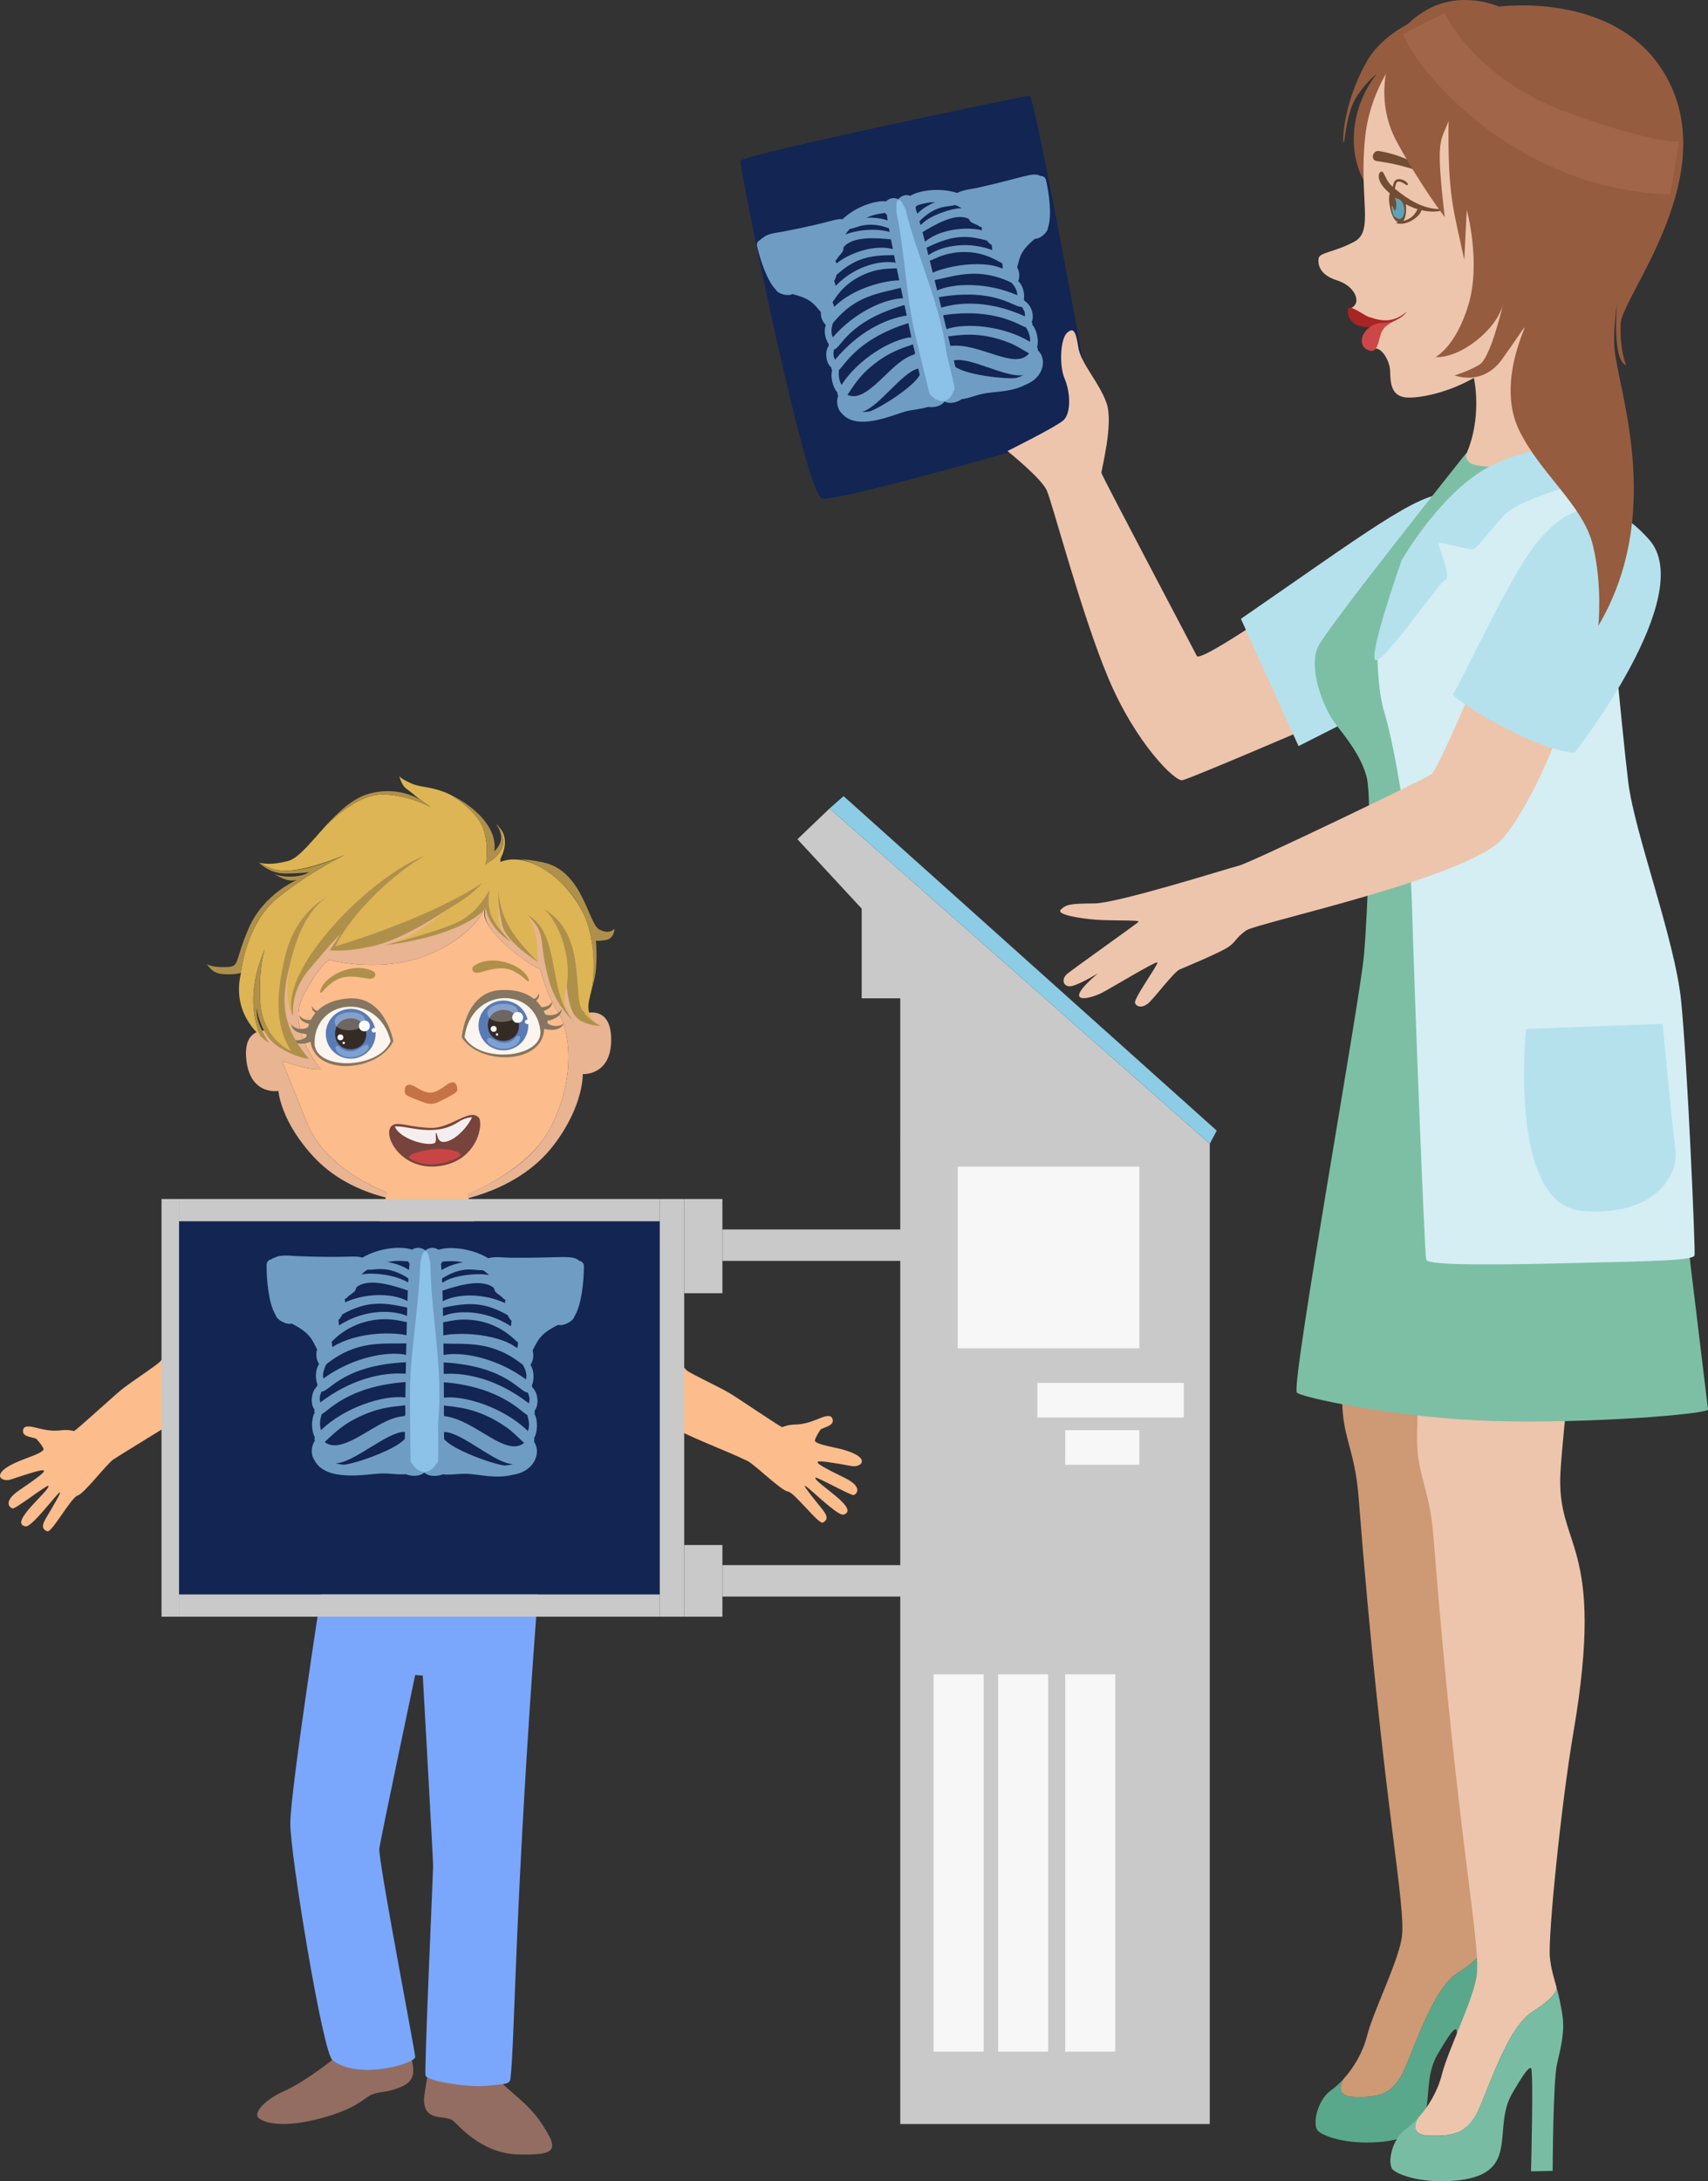 <?xml version="1.0" encoding="UTF-8"?><svg id="_ëîé_1" xmlns="http://www.w3.org/2000/svg" viewBox="0 0 2670.44 3410"><rect x="0" y="0" width="2670.44" height="3410" fill="#333333" stroke="none"/><defs><style>.cls-1{fill:#7dbfa5;}.cls-2{fill:#79bca4;}.cls-3{fill:#f4efee;}.cls-4{fill:#5fa3b7;}.cls-5{fill:#ce9975;}.cls-6,.cls-7{fill:#fff;}.cls-8{fill:#77433d;}.cls-9{fill:#847660;}.cls-10{fill:#9ad3f9;opacity:.68;}.cls-11{fill:#c94545;}.cls-12{fill:#edc5ac;}.cls-13{fill:#352b25;}.cls-14{fill:#aa2424;}.cls-15{fill:#cc4848;}.cls-16{fill:#c9c9c9;}.cls-17{fill:#b5e1ed;}.cls-18{fill:#7aa7fc;}.cls-19{fill:#af904a;}.cls-20{fill:#5aa88b;}.cls-21{fill:#724d34;}.cls-22{fill:#8dcce5;}.cls-23{fill:#d4eef4;}.cls-24{fill:#fcbc8c;}.cls-25{fill:#fcd73e;}.cls-26{fill:#8e2800;}.cls-26,.cls-27{opacity:.5;}.cls-28{fill:#f7f7f7;}.cls-29{fill:#fcf4ee;}.cls-30{fill:#965c40;}.cls-31{fill:#ddb554;}.cls-7{opacity:.28;}.cls-32{fill:#936d61;}.cls-33{fill:#7ea1d3;}.cls-34{fill:#011e66;opacity:.64;}.cls-27{fill:#ad6f54;}.cls-35{fill:#e8b492;}.cls-36{fill:#597bb5;}</style></defs><g><path class="cls-24" d="m1168.42,2283.82c11.26,5.35,53.38,47,63.31,47.85,9.93.85,48.45,52.17,54.87,48.64,6.42-3.53,9.12-8.47-.96-20.86-72.26-88.84,19.8,12.59,33.31,8.41,27.65-8.55-46.65-50.59-44.14-57.66,1.02-2.87,55.98,28.68,60.29,27.02,4.31-1.66,14.57-12.69-14.61-26.92-62.47-30.46-52.94-29.88,10.97-18.38,16.85,3.03,34.85-16.18-27.46-29.05-16.14-3.33-29.59-7-29.85-10.44-.26-3.44,6.94-15.06,8.81-17.54,1.87-2.49,19.51-5.36,19.12-13.73-.39-8.37-6.53-9.75-20.1-4.05-37.91,15.91-36.8,5.44-58.98,13.99-1.74.67-64.74-42.45-81.15-52.5-16.41-10.05-64.24-31.96-68.35-36.51-7.66-8.47-14.03-10.64-35.15-24.04,0,0,14.31,28.55,1.46,49.07-12.85,20.52-.43,57.95-.43,57.95,46.22,25.33,85.63,38.1,129.05,58.75Z"/><path class="cls-24" d="m275.66,2220.72s-88.04,53.98-98.42,60.88c-10.38,6.91-46.13,54.13-55.84,56.39-9.71,2.26-40.52,58.55-47.38,55.96-6.86-2.58-10.24-7.08-2.03-20.78,58.86-98.24-17.8,15.28-31.77,13.07-28.59-4.53,38.96-56.73,35.47-63.36-1.42-2.69-51.32,36.37-55.82,35.34-4.51-1.03-16.23-10.48,10.63-28.73,57.49-39.05,48.14-37.13-13.47-16.62-16.24,5.4-36.81-11.04,23.04-32.67,15.5-5.6,28.28-11.15,28.05-14.59s-9.01-13.91-11.22-16.11c-2.21-2.2-20.08-2.53-20.88-10.87-.81-8.34,5.07-10.58,19.32-6.87,39.79,10.35,37.2.14,60.37,5.44,1.82.41,58.02-51.24,72.83-63.53,14.81-12.29,59.02-40.79,62.45-45.88,4.01-5.96,12.73-7.68,26.89-21.9-3.97,32.94-11.61,61.87-5.04,73.78l2.82,41.04Z"/><g><path class="cls-24" d="m673.71,1490.81c-74.11,32.56-158.38,10.05-158.38,10.05,0,0-14.39,4.23-41.19,55.92s27.29,114.73,27.29,114.73c-18.54,1.02-37.91-5.25-60.41-12.87l38.5,95.83c38.49,95.8,174.54,126.43,174.62,126.44,18.04,1.6,29.53,1.07,29.53,1.07,25.39-1.63,137.19-45.3,175.11-115.55,42.89-79.47,32.44-155.32,13.43-184.58-19.01-29.26-27.3-66.72-27.3-66.72-28.12-11.52-102.15-70.8-85.26-95.62,1.41-6.97,1.48-24.77,2.06-26.96.22-.84,6.07-30.21,9.38-46.54-6.77-3.07-13.29-5.71-19.57-7.99l7.94,77.83s-11.62,42.39-85.73,74.95Z"/><path class="cls-35" d="m653.11,1328.61s-70.33-15.63-164.65,66.28c-94.32,81.91-63.92,217.03-63.92,217.03,0,0-45.72-11.71-39.43,44.88,6.29,56.59,50.13,48.63,50.13,48.63,0,0,3.49,48.83,57.2,105.17,50.42,52.88,121.95,66.79,161.7,70.32-.08-.02-136.13-30.64-174.62-126.44l-38.5-95.83c21.61,7.32,41.66,13.91,60.41,12.87,0,0-54.09-63.04-27.29-114.73s41.19-55.92,41.19-55.92c0,0,84.27,22.51,158.38-10.05,74.11-32.56,85.73-74.95,85.73-74.95l-7.94-77.83c-61.05-22.15-98.39-9.41-98.39-9.41Z"/><path class="cls-35" d="m760.39,1415.81c-1.46,7.21-10.71,21.12,22.39,53.96,34.23,33.96,62.11,45.37,62.11,45.37,0,0,8.29,37.45,27.3,66.72,19.01,29.26,29.47,105.12-13.43,184.58-39.65,73.46-149.06,109.48-165.39,114.51,29.5-3.88,119.25-21.13,172.49-90.97,47.19-61.91,45.28-110.83,45.28-110.83,0,0,44.45,3.08,44.47-53.85.02-56.93-44.13-40.26-44.13-40.26,0,0,15.33-137.64-87.43-208.67-18.9-13.06-36.63-22.93-52.98-30.34-11.1,54.77-9.49,43.45-10.68,69.79Z"/><g><g><path class="cls-29" d="m726.22,1621.55c24.75,42.97,125.61,32.06,118.47-12.08-8.91-67.74-108.13-67.05-118.47,12.08Z"/><path class="cls-9" d="m856.46,1600.02c-.21-1.25-.49-2.65-.84-4.18,11.48-1.87,24.29-8.77,22.18-19.33.75,4.5-11.41,14.21-25.38,9.17-2.62-6.49-3.38-4.69.53-6.32,12.71-5.32,10.39-14.73,10.39-14.73.75,3.52-7.73,10.65-16.91,9.65-2.25-3.37-4.96-6.68-8.25-9.78,7.48-6.38,3.86-12.27,3.86-12.27,1.43,2.5-3.16,7.9-7.03,9.52-11.1-8.96-27.76-15.31-52.76-13.93-55.18,3.05-60.23,73.96-60.23,73.96,28.19,44.66,127.28,42.13,128.84-13.42,10.47,3.56,28.85,1.96,30.66-9.68-.83,4.42-14.6,8.71-25.06,1.34Zm-130.24,21.53c10.34-79.17,109.56-79.8,118.47-12.08,7.1-1.89,7.13-1.9,0,0,7.17,44.35-93.85,54.82-118.47,12.08Z"/><circle class="cls-36" cx="787.14" cy="1603.03" r="38.95" transform="translate(-652.82 546.71) rotate(-27.58)"/><path class="cls-13" d="m811.48,1601.68c1.78,32.2-46.9,34.89-48.68,2.69-1.78-32.2,46.9-34.89,48.68-2.69Z"/><path class="cls-7" d="m809.9,1582.07c1.04,18.76-46.66,21.39-47.69,2.63-1.04-18.76,46.66-21.39,47.69-2.63Z"/><g><path class="cls-6" d="m817.85,1590.13c.62,11.21-16.33,12.15-16.95.94-.62-11.21,16.33-12.15,16.95-.94Z"/><path class="cls-6" d="m827.81,1597.26c.26,4.65-6.77,5.04-7.03.39-.26-4.65,6.77-5.04,7.03-.39Z"/><path class="cls-6" d="m776.49,1608.26c.34,6.13-8.92,6.64-9.26.51-.34-6.13,8.92-6.64,9.26-.51Z"/><path class="cls-6" d="m778.96,1617.09c.14,2.48-3.61,2.68-3.74.21-.14-2.48,3.61-2.68,3.74-.21Z"/></g><path class="cls-33" d="m806.82,1620.95c1.19-1.73,6.46-3.52,6.25,2.39-.21,5.92-8.01,15.36-24.54,16.28-13.43.74-28.9-8.63-27.1-14.25,1.8-5.63,8.19-1.52,14.33,1.68,12.38,6.46,24.86,2.9,31.07-6.1Z"/></g><path class="cls-19" d="m827.26,1533.07c-6.35-24.28-57.68-43.12-86.66-22.89-4,2.79-3.38,13.88,10.82,9.81,14.21-4.07,33.84-10.05,49.47-2.73,21.06,9.86,22.91,19.68,26.37,15.81Z"/></g><g><g><path class="cls-29" d="m610.82,1627.92c-19.87,45.43-121.31,45.69-119.08,1.04,1.4-68.31,100.09-78.55,119.08-1.04Z"/><path class="cls-9" d="m453.95,1622.28c3.1,11.45,21.73,10.84,31.54,6.25,7.67,55.04,106.43,46.65,129.54-.85,0,0-12.82-69.93-68.01-66.88-25,1.38-40.86,9.52-50.91,19.65-3.69-1.09-9.24-5.9-8.03-8.69,0,0-2.95,6.26,5.19,11.77-2.92,3.44-5.26,7.03-7.12,10.62-8.93,1.98-18.24-4.1-17.87-7.73-1.02,7.7,6.69,12.34,14.95,14.3-.7,1.85-1.29,3.67-1.78,5.43-13.34,6.56-26.49-1.77-26.24-6.32,0,0-.99,11.36,14.74,15.24,11,2.71,9.4-.51,9.05,5.78-9.3,8.23-23.7,5.89-25.06,1.42Zm37.8,6.68c-7.26-1.1-7.3-1.1,0,0,1.4-68.31,100.09-78.55,119.08-1.04-19.87,45.43-121.31,45.69-119.08,1.04Z"/><circle class="cls-36" cx="548.24" cy="1616.22" r="38.95" transform="translate(-859.16 650.84) rotate(-36.82)"/><path class="cls-13" d="m523.9,1617.57c1.78,32.2,50.46,29.51,48.68-2.69s-50.46-29.51-48.68,2.69Z"/><path class="cls-7" d="m523.3,1597.9c1.04,18.76,48.73,16.12,47.69-2.63-1.04-18.76-48.73-16.12-47.69,2.63Z"/><path class="cls-33" d="m530.65,1636.2c-1.38-1.59-6.81-2.79-5.95,3.07.86,5.86,9.65,14.39,26.19,13.48,13.43-.74,27.77-11.76,25.37-17.15-2.41-5.4-8.31-.61-14.05,3.25-11.59,7.79-24.39,5.62-31.55-2.64Z"/><g><path class="cls-6" d="m578.18,1603.37c.62,11.21-16.33,12.15-16.95.94-.62-11.21,16.33-12.15,16.95-.94Z"/><path class="cls-6" d="m588.14,1610.49c.26,4.65-6.77,5.04-7.03.39-.26-4.65,6.77-5.04,7.03-.39Z"/><path class="cls-6" d="m536.82,1621.5c.34,6.13-8.92,6.64-9.26.51-.34-6.13,8.92-6.64,9.26-.51Z"/><path class="cls-6" d="m539.28,1630.32c.14,2.48-3.61,2.68-3.74.21-.14-2.48,3.61-2.68,3.74-.21Z"/></g></g><path class="cls-19" d="m500.41,1551.12c3.64-24.83,52.58-49.21,83.61-32.29,4.28,2.33,4.89,13.42-9.68,10.94-14.57-2.48-34.74-6.26-49.47,2.73-19.85,12.12-20.61,22.08-24.47,18.62Z"/></g><path class="cls-26" d="m699.11,1695.48c-24.03,17.56-29.29,15.48-51.33,2.83-15.51-8.9-16.53,7.5-13.92,12.1,1.71,3.01,18.85,9.45,30.5,13.55,7,2.46,14.41,2.05,21.1-1.17,11.13-5.35,27.45-13.65,28.82-16.82,2.09-4.86-.73-21.05-15.17-10.5Z"/><path class="cls-25" d="m779.54,1411.07c-.03-.83-.05-1.31-.05-1.31,0,0,0,.42.05,1.31Z"/><path class="cls-25" d="m451.57,1515.74s0,.01,0,.02c.02-.1.03-.12,0-.02Z"/><path class="cls-25" d="m693.96,1425.37c.32-.21.49-.33.49-.33l-.49.33Z"/><path class="cls-31" d="m787.06,1316.92c.23,18.57-28.87,35.6-28.87,35.6,0,0,7.54-20.98-1.36-53.3-8.9-32.31-52.82-56.9-52.85-56.91-28.1-13.36-44.26-10.53-59.5-16.98-18.45-7.81-20.19-11.92-20.34-12.42.24.93,3.84,14.66,10.71,19.75,20.29,15.03,8.05,7.92,38.87,29.25,0,0-38.52-21.06-78.98-19.76-40.29,1.3-85.13,48.56-85.5,48.95-22.78,24.98-42.07,50.36-58.8,54.88-25.55,6.9-39.86,4.07-44.42,2.72,9.88,6.25,21.34,11.29,33.5,12.33,36.46,3.13,99.68-24.61,99.68-24.61,0,0-56.08,27.02-105.89,68.05-49.81,41.03-56.56,116.65-56.56,116.65-9.47,40,3.11,72.93,30.18,98.58-14.98-37.03-16.45-82.21,7.52-136.7,0,0-10.26,24.29-7.56,82.65,2.7,58.36,48.21,77.46,48.21,77.46-27.44-42.89-21.51-93.6-10.56-143.33,16.57-75.24,67.04-97.53,67.04-97.53-52.64,34.39-75.52,149.89-54.37,184.77-20.89-70.6,121.94-218.95,207.27-249.09-44.55,24.02-111.99,85.19-140.15,141.37,69.44-20.59,170.1-59,230.27-99.3-18.85,20.52-28.99,25.49-60.15,45.05-26.1,22.85-58.21,43.8-91.85,52.29,0,0,74.86-18.76,109.55-34.12,32.64-14.45,50.82-47.04,52.86-50.85,2.09-10.53-4.51,22.25,2.64,38.43,5.67,12.83,20.59,30.32,20.77,30.32-6.82-8.91-9.85-14.96-8.93-51.35-2.3-50.82-2.3,18.01,23.69,50.53,19.09,23.89,38.08,43.78,38.08,43.78-3.77-31,3.8-36.22-16.7-73.63,0,0,16.56,8.68,27.62,32.32,20.58,44,12.89,97.12,42.65,131.29-2.87-4.63-7.27-13.56-10.76-20.82-8.57-17.8,15.63-42.92-4.28-102.24-11.99-35.71-30.2-50.52-30.2-50.52,0,0,29.95,17.32,43.63,55.05,21.74,59.96-8.35,100.72,44.17,127.35-27.56-14.96-14.01-44.93-14.78-46.34,8.4-28.6,8.46-75.86-4.91-115.05-18.1-53.06-84.19-113.74-135.15-94.11-.11-2.71-.29-4.25-.29-4.25,8.62-17.3,10.88-34.44-1.17-49.55,3.19,7.45,5.89,15.89,5.98,23.34Z"/><path class="cls-19" d="m939.57,1603.92s-.82-.35-2.19-1.05c1.35.73,2.19,1.05,2.19,1.05Z"/><path class="cls-19" d="m897.47,1597.18c.34-.02-.58-.91-2.33-2.62,1.06,1.66,1.88,2.65,2.33,2.62Z"/><path class="cls-19" d="m778.67,1391.71c.94,20.88.42,25.89,6.67,54.51,5.88,26.88,55.91,57.86,55.91,57.86-36.62-38.35-56.2-59.73-62.58-112.37Z"/><path class="cls-19" d="m917.69,1441.49c24.14,70.78-3.61,146.79,10.88,92.52,6.82-25.56,3.08-63.64,3.08-63.64,0,0,2.82,1.36,15.88-.88,13.06-2.23,13.29-17.86,13.29-17.86,0,0-7.11,10.47-24.09,1.33-16.98-9.14-25.33-90.78-86.49-104.53-16.43-3.69-29.56-5.09-39.98-5.17,20.88,0,85.61,34.24,107.44,98.22Z"/><path class="cls-19" d="m799.18,1472.65c-4.92-4.27-10.95-11.54-10.76-11.54-22.12-25.03-27.43-39.46-23-70.79-5.78,29.19.12.02-5.78,29.19,4.51,32.88,39.54,53.13,39.54,53.13Z"/><path class="cls-19" d="m824.56,1430.45c32.72,32.43,14.95,37.44,34.98,106.36,10.2,35.08,36.94,59.9,35.29,57.24-38.65-44.4-17.92-136.18-70.27-163.61Z"/><path class="cls-19" d="m910.55,1579.47c-16.25-24.93,8.61-118.75-60.97-159,23.82,19.36,44.08,75,36.51,119.91,0,0,2.08,37.66,15.42,50.53,13.34,12.86,38.06,13.01,38.06,13.01-7.17-2.65-21.25-12.53-29.02-24.45Z"/><path class="cls-19" d="m922.6,1556.54s0-.02,0-.03c0,0,0,.02,0,.02h0Z"/><path class="cls-19" d="m454.49,1504.22s-1.23,3.6-2.91,11.48l2.91-11.48Z"/><path class="cls-19" d="m427.71,1365.78c-.44-.25-.69-.39-.69-.39,0,0,.21.15.69.39Z"/><path class="cls-19" d="m776.03,1288.69c10.51,16.62,10.55,27.97-3.27,42.49,6.02-38.2-33.21-71.98-68.78-88.89.03.02,43.95,24.6,52.85,56.91,8.9,32.32,1.36,53.3,1.36,53.3,0,0,29.11-17.03,28.87-35.6-.09-7.38-3.68-23.78-11.03-28.22Z"/><path class="cls-19" d="m754.59,1379.99c-60.17,40.3-160.84,78.71-230.27,99.3,28.03-55.92,96.42-117.8,140.15-141.37-80.19,28.32-229.06,175.46-207.27,249.09,3.41,5.62-7.53-31.06,25.77-70.96,39.95-47.86,49.63-55.88,49.63-55.88l-17.06,25.37s26.7,3.81,72.63-7.79c43.53-11,100.01-48.5,105.78-52.38,29.25-18.42,40.92-23.92,60.64-45.39Z"/><path class="cls-19" d="m712.16,1443.22c-34.69,15.36-109.55,34.12-109.55,34.12,44.12-4.46,127.38-22.97,157.04-57.82,12.43-62.77,6.66-.27-47.48,23.7Z"/><path class="cls-19" d="m433.3,1404.45c49.81-41.03,105.89-68.05,105.89-68.05-98.33,43.15-119.83,18.31-134.8,11.73,0,0,16.21,17.24,40.3,17.42,24.09.18,38.42-2.12,38.42-2.12-14.12,9.68-43.89,8.28-55.4,2.36,15.69,8.91,23.03,12.34,36.28,10.03,0,0-51.29,20.97-75.06,75.17-23.77,54.2-12.18,60.57-37.31,60.94-25.13.37-28.14-5.5-28.14-5.5,0,0,6.17,14.77,23.92,16.31,17.75,1.54,29.35-1.62,29.35-1.62,0,0,6.75-75.63,56.56-116.65Z"/><path class="cls-19" d="m451.58,1515.7c8.67-40.76,25.1-90.66,59.99-113.46,0,0-50.47,22.29-67.04,97.53-10.95,49.73-16.88,100.43,10.56,143.33,0,0-45.51-19.1-48.21-77.46-2.7-58.36,7.56-82.65,7.56-82.65-23.96,54.49-22.5,99.66-7.52,136.7,7.78,7.37,13.3,10.34,13.3,10.34-17.22-28.77-18.87-37.59-19.09-54.86,0,0,5,42.03,33.32,60.62,28.32,18.58,48.71,19.47,48.71,19.47-36.92-42.95-46.33-81.6-31.59-139.56Z"/><path class="cls-19" d="m594.74,1242.14c55.63-1.8,105.5,38.12,63.4,8.97,12.71,10.26-22.19-25.07-79.06-10.85-26.49,6.62-49.55,28.57-69.84,50.83.37-.39,45.21-47.65,85.5-48.95Z"/><path class="cls-19" d="m765.02,1392.37c-7.22,36.46-7.18,36.05.19-.37,0,0-.07.13-.19.37Z"/><g><path class="cls-8" d="m614.54,1758.63c9.56-4.96,29.33,4.27,59.85,4.7,30.53.43,59.1-30.56,73.62-16.74,8.92,8.48-.77,70.05-63.69,76.72-61.02,6.47-89.36-54.54-69.79-64.68Z"/><path class="cls-3" d="m738.09,1746.76c-14.64,29.52-46.72,48.38-52.95,32.99-1.78-4.4-2.52-9.01-3.36-8.7-1.68.61,1.62,13.93-2.1,15.87-10.81,5.62-54.01-5.67-62.42-25.82,18.46-2.38,61.18,17.81,99.01-6.86,12.51-8.16,21.82-7.47,21.82-7.47Z"/><path class="cls-11" d="m641.44,1811.63c-10.59-6.36,23.81-15.41,44.64-15.3,29.37.16,37.45,8.46,32.74,11.36-19.2,11.82-51.95,19.21-77.38,3.94Z"/></g></g><rect class="cls-34" x="279.93" y="1909.21" width="751.61" height="583.43" transform="translate(1311.48 4401.85) rotate(180)"/><path class="cls-10" d="m430.87,2055.78c1.73,7.75,17.65,15.96,25.17,13.4,29.14,14.7,31.57,24.87,39.71,40.34-2.27,7.61-1.22,16.31,3.18,22.92-5.51,7.5-6.71,21.85-2.49,32.06-.41.86-.64,1.78-.67,2.71-9.08,7.97-11.37,27.33-3.92,36.67-.44,1.77-.64,3.07.2,4.64-6.08,10.59-5.04,29.4.15,38.25-.64,1.75-.56,3.77.06,5.66-5.36,7.19-7,20.76-.92,29.75,17.34,35.25,80.84,22.47,103.61,21.36,14.31-.7,27.19,2.53,39.44,1.05,8.89,3.8,23.14,4.15,29.92-3.37,7.29-.92,13.36-5.52,17.09-11.76,2.15-1.5,3.66-4,3.72-7.51.62-37.44-.61-53,.04-59.65,7.59-78.04-9.46-159.95-11.96-232.87-.65-18.88.75-10.59-2.92-26.11-2.5-10.56-15.95-16.47-25.91-9.7-17.15-5.92-51.41-3.08-77.91,12.46-13.77-4.12-16.18.97-102.25-2.35-9.61-.37-25.89-2.91-34.6,2.5-2.05.34-3.98,1.22-5.38,2.6-3.91.51-7.36,3.4-7.42,8.6-.23,21.93,2.95,60.53,14.08,78.36Zm208.52-70.43c-9.45-6.19-22.41-10.57-33.55-12.45,14.56-2.87,24.16-1.42,32.21-.88.48,1.27,1.26,2.45,2.27,3.41-.36,3.31-.66,6.61-.93,9.91Zm-1.2,19.5c-21.41-12.38-55.79-15.94-73.04-12.38,2.7-2.89,6.01-5.43,9.58-7.66,11.66,1.43,30.61-7.88,63.81,13.7-.12,2.11-.25,4.23-.35,6.34Zm-1.16,29.09c-27.23-14.36-69.77-10.93-97.42,2.04.09-1.7-.18-2.67-.6-4.99,1.02-.95,3.35-1.14,5.3-4.31,12.15-9.02,10.35-7.04,13.01-14.25,18.78-15.42,57.8-2.62,80.29,5.02-.3,7.42-.4,11.05-.58,16.49Zm-.7,23.3c-17.46-7.9-62.2-13.48-106.36,14.9-.65-9.95-1.43-8.45.48-9.89.95-.72,1.61-1.7,1.93-2.75,1.29-1.2,2.25-2.85,2.65-4.61,36.58-20.2,60.94-20.01,101.67-10.66-.13,4.34-.26,8.67-.38,13.01Zm-116.73,48.64c-.33-2.77-.66-5.54-.99-8.31,2.01-1.58,20.82-24.14,57.82-32.37,29.32-6.53,48.38-.08,59.65,1.62-.18,6.86-.34,13.71-.5,20.57-20.19-4.67-76.24-6.17-115.98,18.5Zm115.33,12.14c-29.37-6.03-83.16,3.56-129.2,36.97-2.13-8.68,1.31-13.51,3.17-20.22.93-.67,1.66-1.57,2.06-2.62,47.18-37.2,86.45-30.88,124.33-32.01-.13,5.96-.25,11.92-.37,17.87Zm-110.29,169.67c28.86-.62,80.87-49.92,108.46-49.25-.05,3.62-.12,7.23-.11,10.85-13.12,16.39-74.99,38.27-95.03,40.58-4.49-.29-8.95-.97-13.32-2.18Zm-16.97-33.35c13.84-12.45,27.37-28.23,61.37-42.76,30.72-13.14,51.61-12.64,64.58-14.64-.33,25.71,4.93,11.37-22.71,21.9-34.22,13.03-78.54,55.21-103.24,35.51Zm-4.51-43.65c9.97-4.48,40.98-43.67,130.99-50.05-.13,8.01-.25,16.03-.37,24.04-34.88-4.35-95.86,16.1-131.91,51.14-3.59-11.75-.03-20.52,1.28-25.13Zm-.49-35.17c12.49.35,32.89-41.05,132.04-45.9l-.34,17.97c-37.79-2.91-86.51,9.15-133.52,44.82-1.9-6.79-.84-10.26,1.82-16.89Z"/><path class="cls-10" d="m912.96,1979.75c0-5.2-3.43-8.12-7.34-8.67-10.2-10.18-29.71-3.88-108.35-4.89-10.59-.14-23.42-2.21-33.85.8-26.45-15.84-60.81-18.87-77.79-13.19-9.86-6.84-23.39-1.11-26,9.46-6.15,24.95,1.55.18-10.96,112.23-9.99,89.44-7.74,84.63-6.88,206.25.02,3.51,1.51,6.02,3.65,7.54,3.68,6.28,9.7,10.94,16.98,11.92,6.66,7.54,20.91,7.39,29.88,3.65,12.06,1.57,25.24-1.5,39.45-.68,20.82,1.21,44.39,8.01,70.02,1.35,34.35-4.82,44.87-35.43,33.14-51.49.64-1.88.73-3.9.11-5.66,5.34-8.93,6.43-27.7.51-38.25.85-1.56.67-2.86.25-4.64,7.54-9.27,5.43-28.65-3.58-36.71-.02-.94-.25-1.86-.65-2.72,4.33-10.21,3.22-24.57-2.19-32.08,4.47-6.57,5.59-15.26,3.4-22.89,8.46-15.71,10.85-25.56,40.08-39.96,7.5,2.63,23.49-5.42,25.3-13.16,11.29-17.72,14.83-56.3,14.81-78.23Zm-223.5-4.08c1.02-.95,1.81-2.13,2.3-3.39,8.12-.47,17.6-1.84,32.2,1.18-11.16,1.77-24.15,6.03-33.66,12.13-.24-3.31-.5-6.61-.84-9.92Zm1.56,23.09c33.51-21.33,52.36-11.79,63.94-13.1,3.55,2.26,6.83,4.84,9.51,7.75-9.71-2.1-20.98-1.53-28.36-.84-48.76,4.56-44.39,21.33-45.09,6.19Zm.76,18.96c22.85-7.52,61.75-19.82,80.33-4.27,2.51,7.01.54,5.03,12.88,14.37,1.12,1.86,2.84,3.21,4.81,3.95.9.82-.35,2.16-.2,5.39-27.5-13.22-70.01-17.06-97.39-2.95-.13-5.67-.19-9.14-.42-16.49Zm.65,26.78c40.8-8.96,65.19-8.92,101.56,11.62.38,1.76,1.33,3.42,2.61,4.63.32,1.05.96,2.04,1.91,2.77,1.9,1.46,1.13-.04.39,9.9-42.27-27.73-87.07-24.35-106.21-15.9-.08-4.34-.16-8.67-.25-13.01Zm.72,43.16c-.09-6.86-.19-13.72-.3-20.58,8.59-1.21,17.03-3.5,25.78-3.96,55.95-2.92,84.02,29.9,91.4,35.82-2.44,19.01,4.84.14-50.83-10.32-25.67-4.82-53.75-3.68-66.04-.96Zm.16,12.77c35.39,1.38,76.42-5.09,124.02,33.17.16.45,7.92,11.52,5.02,22.88-45.54-33.69-99.59-43.9-128.84-38.18-.06-5.96-.13-11.92-.2-17.88Zm95.55,190.63c-20.25-2.53-81.74-25.03-94.64-41.47.04-3.62,0-7.23,0-10.85,27.69-.42,79.07,49.37,107.99,50.26-4.38,1.17-8.84,1.8-13.34,2.05Zm-94.15-77.22c-.89-.11-.57.02-.63-16.61,14.67,2.41,52.07,2,97.71,34.13,10.27,7.23,18.56,16.08,27.69,24.46-29.41,23.01-76.26-36.22-124.78-41.97Zm130.74,23.51c-36.5-36.16-98.27-56.2-131.42-52.38-.04-8.02-.08-16.03-.14-24.05,89.13,7.17,121.97,47.35,130.51,51.28,2.29,8.32,4.21,15.13,1.04,25.14Zm1.43-43.4c-47.13-36.47-95.63-48.59-133.09-46.07l-.17-17.97c99.01,5.78,119.15,47.36,131.6,47.13,2.6,6.65,3.62,10.13,1.66,16.91Z"/><polygon class="cls-24" points="741.01 1909.21 727.74 1853.18 608.42 1853.18 593.21 1909.21 741.01 1909.21"/><path class="cls-32" d="m526.16,3215.04c-2.43,2.26-48.55,39.2-80.92,53.52-32.37,14.32-50.17,35.43-40.46,42.97,9.71,7.54,38.03,15.83,97.1,0,59.07-15.83,67.97-33.17,80.92-37.69,12.95-4.52,25.08-2.43,46.93-12.52,21.85-10.09,16.99-28.94,12.95-46.28-4.05-17.34-116.52,0-116.52,0Z"/><path class="cls-32" d="m670.19,3235.39s-7.28,39.95-7.28,45.98c0,36.17,29.69,24.54,44.5,33.17,6.47,3.77,42.08,52.01,102.76,53.52,60.69,1.51,63.92-6.83,37.22-47.51-26.7-40.68-63.92-56.51-70.4-76.87-6.47-20.35-106.81-8.29-106.81-8.29Z"/><path class="cls-18" d="m501.77,2492.64s-47.89,308.82-47.89,358.07,50.71,357.8,65.81,369.86c40.04,31.97,129.46,5.71,129.46-5.03,0-7.04-58.26-309.56-56.1-325.64,2.16-16.08,56.1-271.37,56.1-271.37l11.87,1.01s16.18,288.45,16.18,297.5-14.03,318.61-11.87,327.65c2.16,9.05,67.97,19.1,96.02,16.08,28.05-3.01,35.6-2.01,36.68-11.06,7.36-61.7,6.1-271.18,42.88-757.08h-339.15Z"/><rect class="cls-16" x="279.93" y="1874.43" width="751.61" height="34.77" transform="translate(1311.48 3783.64) rotate(180)"/><rect class="cls-16" x="279.93" y="2492.64" width="751.61" height="34.77" transform="translate(1311.48 5020.06) rotate(180)"/><rect class="cls-16" x="252.56" y="1874.43" width="27.38" height="652.98" transform="translate(532.49 4401.85) rotate(180)"/><rect class="cls-16" x="1031.54" y="1874.43" width="38.2" height="652.98" transform="translate(2101.29 4401.85) rotate(180)"/><rect class="cls-16" x="1069.75" y="1874.43" width="59.73" height="147.28" transform="translate(2199.23 3896.15) rotate(180)"/><rect class="cls-16" x="1069.75" y="2415.36" width="59.73" height="112.05" transform="translate(2199.23 4942.78) rotate(180)"/><rect class="cls-16" x="1129.48" y="1922.05" width="445.08" height="49.12" transform="translate(2704.04 3893.23) rotate(180)"/><rect class="cls-16" x="1129.48" y="2446.83" width="445.08" height="49.12" transform="translate(2704.04 4942.78) rotate(180)"/><g><rect class="cls-16" x="1407.53" y="1788.14" width="483.92" height="1532.41"/><polygon class="cls-16" points="1297.01 1263.9 1891.45 1788.14 1407.53 1788.14 1407.53 1560.71 1347.24 1560.71 1347.24 1420.47 1246.78 1312 1297.01 1263.9"/><polygon class="cls-22" points="1297.01 1263.9 1318.91 1244.64 1902.34 1767.54 1891.45 1788.14 1297.01 1263.9"/><rect class="cls-28" x="1497.36" y="1823.84" width="283.97" height="283.97"/><rect class="cls-28" x="1621.96" y="2161.93" width="228.92" height="54.03"/><rect class="cls-28" x="1665.43" y="2235.84" width="115.91" height="54.05"/><rect class="cls-28" x="1459.69" y="2617.5" width="78.24" height="589.84"/><rect class="cls-28" x="1560.56" y="2617.5" width="78.24" height="589.84"/><rect class="cls-28" x="1665.43" y="2617.5" width="78.24" height="589.84"/></g></g><g><path class="cls-5" d="m2118.42,3278.19c37.02.9,60.37-2.71,78.88-46.1,18.51-43.38,45.88-124.73,81.29-147.32,47.42-30.26,36.68-39.48,37.81-39.48-4.53-16.65-8.34-27.26-10.18-46.68-3.02-31.86,17.45-237.4,36.76-350.38,69.14-404.37-96.31-238.94,25.76-597.43l-272.91-95.35s5.29,155.41,2.87,222.32c-2.41,66.91,19.32,84.53,25.35,161.81,37.88,484.88,76.56,644.66,67.13,692.78-7.97,40.67-44.19,112.53-53.85,150.49-6.7,26.33-20.96,49.72-36.31,66.78.05.11-19.61,27.67,17.4,28.57Z"/><path class="cls-20" d="m2060.67,3331.29c9.06,8.81,44.67,21.01,92.96,17.62,110.96-7.79,59.99-80.04,94.17-137.61,15.7-26.44,24.75-40.67,28.98-38.64,4.23,2.03,0,161.33,0,161.33l33.81-.68s.6-138.96,6.64-166.08c6.04-27.11,12.86-51.49,8.45-78.63-5.15-31.69-9.68-43.33-9.28-43.33,1.6,5.75-2.39,16.89-37.81,39.48-35.41,22.6-62.78,103.94-81.29,147.32-18.51,43.38-41.85,47-78.88,46.1-37.02-.9-17.4-28.56-17.4-28.56-.09-.21-7.9,9.63-20.43,18.62-21.73,15.59-28.98,54.23-19.92,63.04Z"/><path class="cls-12" d="m2235.4,3338.7c37.02.9,60.37-2.71,78.88-46.1,18.51-43.38,45.88-124.73,81.29-147.32,47.42-30.26,36.68-39.48,37.81-39.48-4.53-16.65-8.34-27.26-10.18-46.68-3.02-31.86,17.45-237.4,36.76-350.38,51.69-302.34-27.61-285.69-20.12-408.53,4.02-65.98,24.69-243.91,24.69-243.91l-251.72-57.34s5.29,172.41,2.87,239.31c-2.41,66.91,19.32,84.53,25.35,161.81,37.88,484.88,76.56,644.66,67.13,692.78-7.97,40.67-44.19,112.53-53.85,150.49-6.7,26.33-20.96,49.72-36.31,66.78.08.17-19.93,27.66,17.4,28.57Z"/><path class="cls-2" d="m2177.64,3391.8c9.05,8.81,44.67,21.01,92.96,17.62,110.96-7.79,59.99-80.04,94.17-137.61,15.7-26.44,24.75-40.67,28.98-38.64,4.23,2.03,0,161.33,0,161.33l33.81-.68s.6-138.96,6.64-166.08c6.04-27.11,12.86-51.49,8.45-78.63-5.15-31.69-9.68-43.33-9.28-43.33,1.6,5.75-2.39,16.89-37.81,39.48-35.41,22.6-62.78,103.94-81.29,147.32-18.51,43.38-41.85,47-78.88,46.1-37.02-.9-17.4-28.56-17.4-28.56-.1-.21-7.87,9.61-20.43,18.62-21.73,15.59-28.98,54.23-19.92,63.04Z"/><g><path class="cls-34" d="m1609.26,149.48c-9.73,1.23-450.01,92.27-451.56,102.35-1.55,10.08,101.24,520.88,127.49,527.44s426.52-110.48,426.52-110.48c-1.39-10.95-93.08-520.5-102.46-519.31Z"/><path class="cls-10" d="m1635.41,281.56c-1.11-4.73-4.85-6.66-8.51-6.33-11.43-7.1-27.84,2.77-99.58,18.52-9.66,2.12-21.77,2.95-30.61,7.91-27.39-8.79-59.29-4.29-73.55,4.5-10.42-4.13-21.51,3.95-21.64,14.11-.31,23.8,1.45-.16,13.82,104.4,9.86,83.36,10.91,78.64,37.46,189.04.77,3.19,2.65,5.16,4.91,6.09,4.68,4.93,11.14,7.89,17.97,7.24,7.66,5.45,20.58,2.29,27.95-3.02,11.3-1.12,22.64-6.72,35.74-8.98,19.19-3.31,42.07-2.12,63.97-13.61,30.2-11.66,33.31-41.73,19.23-53.86.18-1.84-.16-3.7-1.1-5.17,2.97-9.26-.03-26.56-7.65-34.9.44-1.61,0-2.75-.76-4.27,4.89-10.03-1.14-27.21-11.04-32.63-.22-.85-.62-1.64-1.17-2.34,1.79-10.24-2.31-23.06-8.79-28.72,2.67-6.92,1.85-15.06-1.76-21.53,4.35-16.05,4.46-25.55,27.99-44.84,7.38.8,20.22-9.91,20.22-17.33,6.51-18.51,1.56-54.35-3.11-74.29Zm-191.1,36.69c5.9-1.43,11.86-2.19,17.87-2.34-9.77,3.98-20.69,10.61-28.05,18.17-3.77-12.16-5.41-12.06,10.17-15.83Zm-6.72,27.65c25.96-26.5,45.12-21.82,55.38-25.47,3.71,1.3,7.24,2.95,10.29,5.03-9.28.15-19.41,3.06-25.97,5.25-43.38,14.48-35.85,28.81-39.69,15.19Zm4.71,17.08c19.19-11.69,51.96-31.11,72.16-20.91,3.88,6.01,1.71,4.53,14.76,10.34,1.41,1.45,3.26,2.32,5.21,2.57,1,.56.14,2.03.96,4.95-27.81-6.19-67.29-.68-89.2,17.96-1.26-4.89-2.1-8.21-3.88-14.91Zm6.27,24.22c35.21-16.8,57.4-21.93,94.83-10.96,1.09,2.29,5.05,5.49,5.67,5.77,2.04.93,1.02-.28,2.45,8.92-44.86-16.46-84.86-3.31-99.97,8.05-.99-3.93-1.99-7.85-2.99-11.78Zm9.8,39.1c-1.54-6.22-3.08-12.43-4.64-18.65,7.56-2.92,14.74-6.8,22.6-9.07,50.27-14.51,82.75,9.39,90.72,13.2,1.81,17.8,4.43-.9-48.42,1.39-24.37,1.05-49.67,8.05-60.26,13.13Zm2.85,11.58c32.09-6.17,68.44-20.82,119.83,3.88.24.37,9.65,8.8,9.41,19.75-48.55-21-99.88-18.82-125.28-7.41-1.32-5.41-2.64-10.81-3.97-16.22Zm127.31,153.13c-18.95,1.99-79.65-5.44-94.87-17.65-.73-3.3-1.53-6.58-2.31-9.87,25.1-6.25,82.38,28.14,108.87,22.82-3.74,1.99-7.66,3.52-11.7,4.7Zm-102-50.27c-.83.09-.51.14-4.09-14.98,13.85-.92,47.79-9.22,96.11,10.33,10.87,4.4,20.29,10.69,30.37,16.37-21.89,27.17-77.02-16.78-122.38-11.73Zm123.9-6.33c-40.6-24.99-100.94-30.41-130.63-19.78-1.73-7.28-3.47-14.56-5.22-21.84,82.61-12.38,120.95,17.2,129.57,18.97,3.84,7.07,7.03,12.91,6.28,22.65Zm-7.9-39.78c-50.8-23.27-97.49-23.86-130.81-13.69l-3.96-16.31c89.51-15.42,119.3,17.59,129.68,14.97,3.77,5.5,5.44,8.45,5.09,15.02Z"/><path class="cls-10" d="m1213.06,452.91c3.22,6.68,19.44,10.77,25.73,6.85,29.57,7.18,33.91,15.85,44.66,28.27-.45,7.4,2.34,15.09,7.75,20.17-3.42,7.99-1.47,21.29,4.53,29.69-.19.87-.2,1.75-.04,2.61-6.57,9.17-4.55,27.27,4.2,34.19-.02,1.71.08,2.93,1.17,4.18-3.28,10.92,1.65,27.8,8.24,34.76-.21,1.73.29,3.55,1.25,5.14-3.35,7.67-1.96,20.37,5.47,27.25,23.24,28.38,78.29,3.3,98.76-2.53,12.87-3.67,25.26-3.46,36.1-7.41,8.89,1.57,21.93-1.13,26.5-9.4,6.44-2.38,10.98-7.85,13.05-14.32,1.64-1.82,2.48-4.41,1.79-7.62-6.83-31.66-11.88-48.78-12.61-54.26-9.66-72.72-42.41-143.11-60.24-209.26-4.59-17.04-1.56-9.79-8.19-23.13-4.51-9.07-18-11.6-25.62-3.33-16.89-1.75-47.42,8.11-68.22,27.84-13.4-.83-14.51,4.31-93.5,19.54-8.86,1.71-24.17,2.84-30.94,9.6-1.79.74-3.36,1.96-4.34,3.51-3.45,1.29-5.98,4.65-4.92,9.39,4.44,19.99,15.51,54.43,29.41,68.29Zm174.72-108.25c-9.91-3.62-22.62-4.86-33.15-4.21,12.63-5.7,21.67-6.42,29.1-7.63.7,1.05,1.67,1.96,2.79,2.62.37,3.08.8,6.15,1.26,9.21Zm3.04,17.99c-22.1-6.72-54.12-2.67-69.05,4.22,1.84-3.2,4.31-6.21,7.09-9,10.77-1.15,26.18-13.65,60.94-1.06.34,1.95.67,3.9,1.02,5.84Zm5.12,26.71c-27.8-7.29-65.77,4.85-88.17,22.5-.28-1.57-.73-2.4-1.61-4.41.73-1.08,2.81-1.75,3.9-5.04,9.14-10.78,7.92-8.6,8.82-15.72,13.82-18,52.01-14.63,74.09-12.45,1.29,6.77,1.97,10.08,2.97,15.12Zm4.3,21.34c-18.98-3.77-60.31,1.83-93.57,36.1-2.7-8.9-3.09-7.38-1.66-9.1.47-.57,2.62-5.15,2.61-7.66,29.05-26.18,51.1-31.12,90.21-31.25.8,3.97,1.6,7.94,2.42,11.91Zm-95.85,68.98c-.89-2.45-1.77-4.9-2.66-7.35,3.86-4.81,14.57-26.73,45.73-41.7,25.28-12.15,43.99-10.33,54.59-11.17,1.29,6.27,2.6,12.55,3.91,18.82-21.69.03-71.84,11.74-101.56,41.41Zm107.47-13.4c-27.99.74-74.88,20.87-109.67,61.01-4.85-9.55-.19-21.07-.08-21.88,35.03-43.83,72.08-46.42,106.3-55.46,1.15,5.45,2.3,10.89,3.45,16.33Zm-64.34,177.69c26.12-6.69,62.96-62.55,88.21-67.78.72,3.3,1.43,6.6,2.2,9.89-8.45,17.66-60.02,50.68-77.83,57.05-4.15.69-8.34,1.02-12.58.84Zm-22.5-26.74c9.95-14.26,18.91-31.47,46.75-51.9,25.16-18.46,44.26-22.43,55.63-27,5.15,23.46,6.89,9.3-16.01,24.73-28.36,19.11-59.73,66.86-86.37,54.18Zm-13.36-38.74c8.11-6.18,28.07-48.43,108.53-73.29,1.58,7.32,3.17,14.63,4.76,21.94-32.59,3.43-83.77,34.96-109.13,74.47-5.25-9.06-4.5-16.28-4.16-23.13Zm-7.9-31.88c11.43-2.33,21.21-44.31,110.36-69.73l3.5,16.41c-34.87,5.35-76.78,26.71-111.93,69.06-3.17-5.77-2.94-9.15-1.93-15.75Z"/><path class="cls-12" d="m1958.39,977.82s-83.31,55.73-87.14,47.74c-3.83-7.99-148.64-281.91-149.17-286.08-.53-4.17,19.25-76.56,8.08-109.03-11.17-32.47-40.32-61.96-44.27-87.58-3.95-25.62-7.52-31.52-17.67-22.47-10.15,9.05-12.6,51.01-3.62,71.76,8.98,20.75,10.42,54.45-2.33,65.24-12.75,10.79-87.14,47.74-87.14,47.74,0,0,52.62,42.05,61.43,61.41s54.17,193.63,96.54,294.16c42.38,100.53,103.72,161.24,115.44,159.05,11.72-2.19,195.85-81.27,195.85-81.27l-85.99-160.66Z"/><path class="cls-17" d="m1940.14,967.43c193.78-133.58,278.72-198.72,322.55-194.97l52.83,249.23-285.24,144.7-90.14-198.96Z"/></g><path class="cls-12" d="m2290.02,715.19c22.73-46.12,21.92-106.37,9.55-142.85l125.2-117.99,34.2,269.51-151.67,18.53-17.28-27.2Z"/><path class="cls-1" d="m2293.63,706.91s-215.18,269.62-232.32,303.05c-17.14,33.43,8.21,97.7,26.07,120.81,17.86,23.11,40.97,51.48,49.38,84.04s2.1,205.91-4.2,278.39c-6.16,70.85-113.2,664.54-105.05,683.55,3.15,7.35,158.98,40.62,308.16,44.82,149.18,4.2,335.83-10.86,334.77-18.21-1.05-7.35-46.23-383.45-46.23-383.45,0,0-182.79-716.47-182.79-722.77s-43.38-365.85-43.38-365.85c0,0-90.39,1.4-100.28-7.88-9.89-9.28-4.12-16.51-4.12-16.51Z"/><path class="cls-23" d="m2153.57,1019.77s-.15,59.18,10.78,93.67c10.93,34.49,39.64,171.76,43.15,298.53,3.5,126.76,19.61,547.68,22.41,557.48,2.8,9.81,127.46,7.7,239.52,4.9,112.06-2.8,178.59-3.5,179.99-11.91,1.4-8.4-11.21-301.15-21.01-397.8-9.8-96.65-72.84-261.93-82.64-341.77-9.81-79.84-37.82-382.39-39.22-388-1.4-5.6-40.86-85.44-40.86-85.44l-67.65-18.12-118.41,72.75-50.43,57.43c-40.56,88.17-23.5,52.33-75.64,158.28Z"/><path class="cls-17" d="m2191.38,876.19s63.73-112.76,144.97-150.58c81.24-37.82,129.32-17.51,129.32-17.51l31.06,40.62s-118.36,28.01-144.97,56.73c-26.61,28.71-42.02,51.83-49.03,53.23-7,1.4-53.93-13.31-53.93-9.1s21.01,53.93,11.21,56.73c-9.81,2.8-105.05,143.57-110.66,123.96-5.6-19.61,42.02-154.08,42.02-154.08Z"/><path class="cls-30" d="m2274.93,10.98s-99.88,17.74-138.4,85.91c-38.52,68.17-37.92,131.91-35.47,125.68,2.44-6.22,4.02-48.32,21.4-73.54,17.38-25.21,29.9-33.11,29.9-33.11-35.93,44.36-49.06,114.97-19.34,167.55L2274.93,10.98Z"/><g><path class="cls-12" d="m2216.33,50.02s-71.31,65.84-81.77,162.85c-10.46,97,14.41,148.17-17.06,164.94-31.47,16.78-54.88,16.58-56,26.55-1.12,9.98,2.19,25.5,28.63,33.81,26.44,8.32,35.55,29.74,28.08,38.8-7.48,9.06-13.28,3.16-8.9,14.56,6,15.63,28.43,14.44,39.65,13.94-27.92,24.95-11.8,43.29.7,39.77,9.49-2.67,23.01,17.32,23.72,34.37.72,17.05.35,39.68,25.47,41.79,25.12,2.11,118.82-14.31,176.82-93.87,58-79.56,103.38-152.85,105.57-268.86,2.19-116.01-68.34-203.2-147.25-215.57-78.91-12.37-117.63,6.92-117.63,6.92Z"/><path class="cls-14" d="m2183.77,500.14c-.9-.23-21.26,9.01-45.22-5.02-23.96-14.03-32.64-20.39-31.02-5.72,1.62,14.67,17.61,25.51,41.74,20.92,24.13-4.58,34.5-10.18,34.5-10.18Z"/><path class="cls-15" d="m2159.27,521.16c-3.97,10.83-5.18,30.39-17.7,27.06-24.21-6.44-11.52-44.13,25.29-44.51,26.69-2.81-.55-1.77-7.59,17.45Z"/><path class="cls-21" d="m2250.11,326.87c-26-.58-49-15.06-69.19-31.84,1.01-4.17,1.22-10.24,4.85-10.95,4.85-.96,9.31,3.15,13.23,5.21,1.34.71,2.93-.76,2.11-2.13-2.95-4.94-10.97-8.33-16.61-6.84-4.5,1.19-5.97,6.37-6.99,11.71-9.46-8.62-9.11-12.41-14.74-22.04-4.3-7.35-18.02,9.01,10.03,32.12-1.98,9.19-.84,15.58,1.14,24.82,5.28,24.64,16.97,18.97,9.37,20.92-2.96.76,9.42,5.93,25.22-3.78,4.9-3.01,12.47-9.03,13.92-15.4,8.96,2.07,18.23,2.71,27.7,1.42,2.01-.27,2.09-3.19-.05-3.23Zm-55.87,18.53c3.9-5.29,5.06-17.41,3.72-26.14,5.92,3.18,12.07,5.85,18.41,7.81-2.09,3.5-6.43,14.34-22.14,18.34Z"/><path class="cls-14" d="m2198.59,487.86c-29.21,24.76-53.51,6.92-70.46,4.41-.73-.11-1.48.8-.8,1.39,19.38,16.77,55.44,14.57,71.56-5.5.17-.22-.09-.49-.31-.31Z"/><path class="cls-4" d="m2183.39,310.34c-2.58-1.8-2.65-.61-2.43-.15,3.5,7.34,1.83,12.31,1.68,16.41-.74,1.55-1.15,1.99-1.75,3.23-2.24-3.41-4.63-11.02-4.96-7.89-.36,3.39.65,6.81,1.39,10.09.69,3.07,1.23,6.73,4.91,7.4.45.08.93,1.73,3.13,2.51,13.2,4.7,15.03-29.77-1.97-31.6Z"/><path class="cls-21" d="m2231.69,268.41c-21.16-17.17-48.69-27.77-75.32-32.29-10.28-1.74-14.26,14.24-4.05,15.65,41.33,5.71,62.56,14.86,77.53,19.87,1.76.59,3.33-2.03,1.84-3.24Z"/></g><path class="cls-17" d="m2385.91,1608.67l213.56-8.11s14.97,159.79,20.03,197.37c5.06,37.59-30.65,104.9-146.41,95-115.75-9.9-87.18-284.26-87.18-284.26Z"/><path class="cls-12" d="m2299.84,1079.61s-52.35,124.15-61.96,130.98c-9.61,6.82-281.02,137.55-300.37,142.54-19.35,4.99-190.07,59.02-226.94,59.25-36.87.23-43.18,1.38-51.83,9.48-8.65,8.1,31.19,14.2,55.04,15.99,23.85,1.79,68.43.15,66.43,3.05-2,2.9-105.57,75.77-112.66,82.5-7.09,6.73-6.29,17.07,3.75,18.5,10.03,1.42,45.16-20.21,45.16-20.21-58.67,50.15-14.82,41.29,6.62,30.28,14.23-7.31,84.9-50.28,86.53-47.32,1.63,2.96-37.57,56.66-35,63.32,2.57,6.67,11.9,8.22,21.25,0,9.35-8.23,39.62-48.51,48.34-52.27,8.72-3.77,63.56-26.47,76.42-35.33,12.85-8.87,10.56-13.51,27.52-25.66,16.96-12.15,351.77-83.18,402.65-145.32,50.88-62.15,90.75-176.57,90.75-176.57l-141.68-53.19Z"/><path class="cls-17" d="m2401.07,850.57c38.88-48.9,100.62-93.93,177.48-6.79,76.86,87.13-116.79,333-116.79,333-59.26-4.27-170.84-71.1-190.57-90.77,14.84-21.49,88.16-182.95,129.89-235.44Z"/><path class="cls-30" d="m2174.23,86.75s-27.69,66.12,9.64,134.89c37.33,68.77,75.03,117.83,75.03,117.83-14.95-126.48-6.07-117.36,5.89-150.14-1.48,120.29,8.66,141.01,24.59,217.01l3.88-78.22s22.55,82.02,2.63,148.24c-19.92,66.22-51.44,81.82-51.44,81.82,37.67,2.46,96.49-42.21,106.02-84.45,0,0-19.33,85.42-37.33,96.26-18,10.84-38.88,16.81-38.88,16.81,0,0,43.7,17.84,74.56-25.58,86.86-122.22-23.02,10.06,26.38,111.46,33.46,68.67,99.94,116.92,115.21,179.58,15.27,62.66,8.55,126.13,8.55,126.13,105.71-178.69,28.62-373.61,25.05-436.51-2.16-38.02,7.4-84.11,5.94-80.4-1.51,3.86-11.28,100.23,12.51,109.57,0,0-10.49-24.05-8.53-65.29,1.95-41.24,148.71-217.85,79.07-370.5-69.63-152.65-269.02-124.86-269.02-124.86,0,0-57.39-26.1-112.08,4.4-54.69,30.5-57.66,71.95-57.66,71.95Z"/><path class="cls-27" d="m2258.62,20.36s46.22,102.95,192.25,155.48c146.02,52.53,174.39,45.17,174.39,45.17l-13.66,82.99c-252.74-8.1-405.3-206.88-417.36-251.08l64.38-32.57Z"/></g></svg>